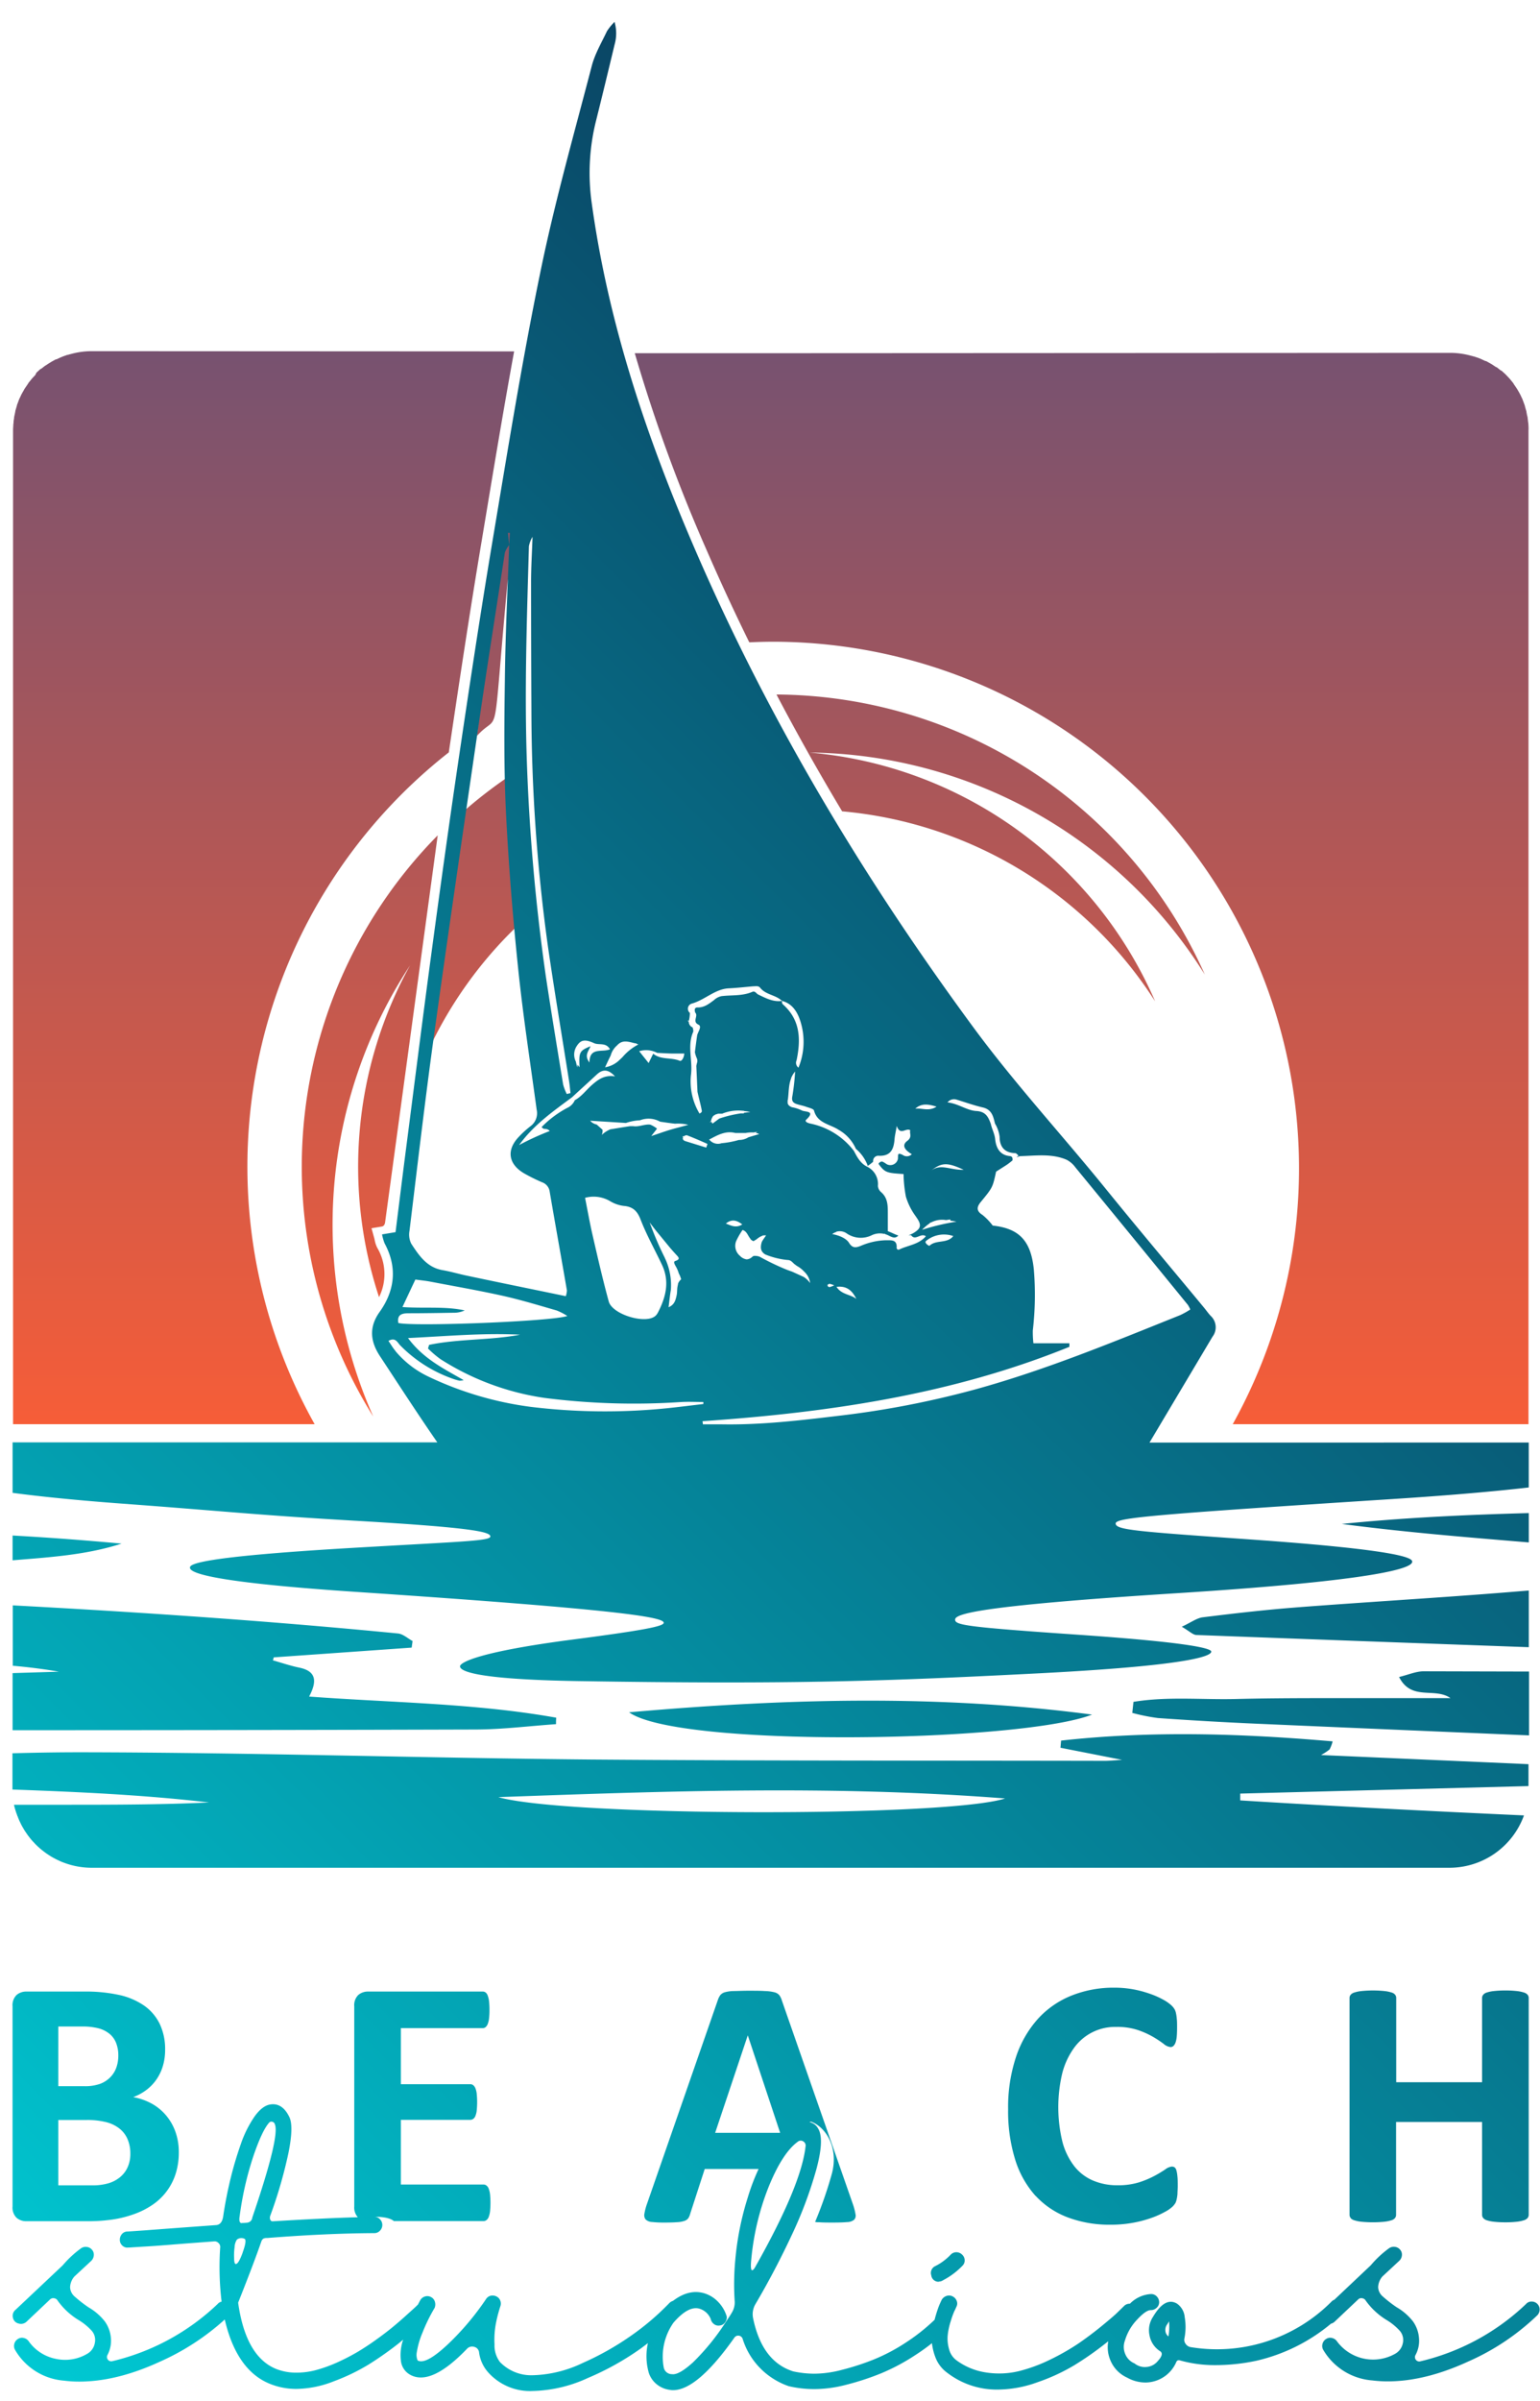 <?xml version="1.0" encoding="UTF-8"?>
<svg data-bbox="2.89 5.08 354.32 549.413" viewBox="0 0 357.29 556.87" xmlns="http://www.w3.org/2000/svg" data-type="ugc">
    <g>
        <defs>
            <linearGradient gradientUnits="userSpaceOnUse" y2="81.46" x2="178.78" y1="330.28" x1="178.78" id="95048e4d-3dc9-4f4b-b84d-081c772b4078">
                <stop stop-color="#f65d38" offset="0"/>
                <stop stop-color="#775270" offset="1"/>
            </linearGradient>
            <linearGradient gradientUnits="userSpaceOnUse" y2="191.61" x2="329.06" y1="531.4" x1="-10.73" id="b7ba6de0-ca33-4b17-9131-b9eb7c18281c">
                <stop stop-color="#00c8d2" offset="0"/>
                <stop stop-color="#0a4665" offset="1"/>
            </linearGradient>
        </defs>
        <path d="M97.31 320.21c.31.77.63 1.54 1 2.3-.47-.74-.93-1.49-1.38-2.24Zm-8-36.49 12.24-90A109.44 109.44 0 0 0 86.6 328.51a109.6 109.6 0 0 1 8.54-104.65 96.6 96.6 0 0 0-7.2 76.95 12 12 0 0 0-.42-11.45 6.8 6.8 0 0 1-.59-1.77 7 7 0 0 0-.17-.7l-.57-2.06 2.39-.39a.84.84 0 0 0 .69-.72ZM279.52 226a109.51 109.51 0 0 0-99.37-64.94q7.14 13.6 15.23 27.09A96.36 96.36 0 0 1 268 232.22a96.46 96.46 0 0 0-80.16-57.7A109.4 109.4 0 0 1 279.52 226m-163.47-44.56a108 108 0 0 0-9.61 7.71l-7.66 55.74a96.4 96.4 0 0 1 19.35-28.3c1.45-1.47 3-2.89 4.48-4.27l-2.79-33.45c-1.28.83-2.53 1.69-3.77 2.57m-11.92-7c2.34-15.75 4.85-32.48 7.66-49.21.47-2.85.95-5.69 1.42-8.54 1.93-11.57 3.91-23.4 6.07-35.2l-98-.05a18 18 0 0 0-4.8.65l-.48.12-.22.08h-.15l-.4.15c-.27.09-.55.19-.82.3l-.47.2-.86.4h-.15l-.31.18c-.28.15-.55.29-.82.46s-.25.16-.37.23-.55.35-.81.54h-.06l-.33.25-.69.54h-.11l-.28.25-.69.63-.29.58c-.24.25-.49.5-.72.76l-.11.13c-.09.1-.17.22-.26.33s-.36.43-.53.65v.06c-.11.14-.2.29-.3.43l-.47.69-.06.09c-.09.14-.17.3-.25.45s-.28.47-.41.72a1 1 0 0 0-.07.13c-.08.15-.14.3-.21.45s-.23.46-.33.69c-.08.19-.15.39-.22.59s-.21.53-.3.79a.14.14 0 0 1 0 .07c-.06.19-.11.39-.17.58s-.15.48-.21.73a.4.4 0 0 1 0 .1c-.05.22-.09.45-.14.67s-.1.46-.14.69c0 .28-.08.56-.11.85s0 .46-.07.69c0 .45-.06.9-.06 1.36v230.58H73a122.13 122.13 0 0 1 31.15-155.82Zm12-48-5.49 44.23c5.61-6.18 3.4 4.06 7.12-35.76l2.6-10.36-2-3.29ZM354.6 98.48c0-.23-.05-.46-.08-.69s-.06-.57-.1-.85c0-.23-.09-.46-.14-.69s-.08-.45-.13-.67v-.1c-.06-.25-.14-.49-.21-.73s-.1-.39-.16-.58v-.07c-.09-.26-.19-.52-.29-.79s-.15-.4-.23-.59v-.06l-.33-.69-.21-.45a1 1 0 0 1-.07-.13c-.13-.25-.27-.49-.41-.73s-.17-.3-.26-.44l-.06-.09c-.14-.23-.31-.46-.46-.69l-.3-.43v-.06l-.52-.65-.27-.33a.7.7 0 0 0-.11-.13c-.23-.26-.47-.51-.71-.76l-.25-.26c-.22-.22-.46-.42-.69-.63l-.27-.25h-.12c-.22-.19-.46-.37-.69-.55l-.32-.25h-.12c-.26-.19-.53-.36-.8-.54s-.25-.16-.37-.23-.55-.31-.82-.46l-.32-.18h-.15l-.86-.4-.46-.2c-.27-.11-.55-.21-.83-.3-.13 0-.26-.11-.4-.15h-.15l-.22-.08-.48-.12a18.2 18.2 0 0 0-4.81-.65l-157.49.08h-31.66a372 372 0 0 0 16.69 45.7c3.08 7.09 6.39 14.25 9.88 21.35 1.93-.09 3.86-.14 5.81-.14A122.13 122.13 0 0 1 286 330.28h68.62V99.84c.03-.46.01-.91-.02-1.36" fill="url(#95048e4d-3dc9-4f4b-b84d-081c772b4078)"/>
        <path d="M129 399.84c0-.5 0-1 .05-1.5-18.79-3.36-37.93-3.46-57.33-4.9 1.81-3.44 1.78-5.87-2.28-6.71-2.07-.42-4.08-1.12-6.12-1.69.07-.23.13-.46.19-.69l32-2.26.21-1.53c-1.12-.6-2.2-1.63-3.37-1.75-29.72-2.9-59.49-4.92-89.39-6.52v14c3.58.32 7.15.76 10.71 1.38L2.92 388v13.24q53.69 0 107.38-.16c6.22-.01 12.45-.81 18.7-1.24m171.59-27.06c-7.2.56-14.38 1.39-21.55 2.28-1.38.17-2.67 1.17-4.86 2.19 1.82 1.05 2.58 1.88 3.38 1.91q38.6 1.44 77.13 2.83v-13.14l-6.53.53c-15.88 1.25-31.75 2.18-47.6 3.4Zm54.1-15.09v-6.8c-14.49.39-29 1.06-43.39 2.52 14.41 1.9 28.89 3.08 43.36 4.28Zm-30.09 31.22c2.87 5.64 8.25 2.31 11.92 4.89h-25c-8.14 0-16.37 0-24.55.2-8 .22-16.1-.64-24 .67l-.27 2.56a46 46 0 0 0 5.94 1.19q11.16.79 22.34 1.29 31.88 1.39 63.77 2.73v-14.8l-24.46-.06c-1.79.01-3.5.79-5.72 1.33ZM2.92 356.09v5.75c8.48-.7 17-1.2 25.29-3.87q-12.64-1.17-25.29-1.88m305.55 49.61a8.7 8.7 0 0 0 .71-1.87c-21.21-1.84-42.09-2.5-63-.18-.05.55-.09 1.11-.14 1.66l14.29 2.81c-2 .12-3 .23-3.95.23-39.78-.08-79.56 0-119.34-.31-39.52-.36-79-1.63-118.56-1.68-5.2 0-10.39.09-15.59.23V415c15.24.55 30.46 1.23 45.61 3-11.35.53-22.67.53-34 .53H3.24A17.4 17.4 0 0 0 4 421c0 .05 0 .11.07.17.13.36.27.72.43 1.07.06.14.13.27.19.4s.26.54.4.81l.27.46c.13.23.27.47.41.69l.33.48c.14.21.28.42.43.62l.37.48c.15.19.3.38.46.56s.28.32.43.47.31.34.47.5l.47.46.49.44.53.44.5.39.57.42.5.33.63.4.49.27.7.37.44.2c.26.13.52.25.79.36l.24.09a18.3 18.3 0 0 0 6.68 1.26h315A18.39 18.39 0 0 0 353.57 421c-22-1-43.93-2.12-65.83-3.48v-1.58l66.88-1.74v-5.08L306.49 407a13 13 0 0 0 1.98-1.3m-192.85 11.06c38.68-1.38 77.31-2.82 117.56.31-13.42 4.38-101.88 4.22-117.56-.31m151.07-82.22Q274 322.27 281.3 310a3.59 3.59 0 0 0-.42-4.85c-.54-.58-1-1.24-1.49-1.84-7.62-9.21-15.33-18.34-22.86-27.63-10.15-12.52-21.08-24.37-30.67-37.39-25.36-34.44-47.25-70.88-64.29-110.14-11.29-26-20.37-52.7-24.28-81a49.8 49.8 0 0 1 1.05-19.37c1.45-5.79 2.84-11.59 4.24-17.4a9.6 9.6 0 0 0 0-5.3 12.8 12.8 0 0 0-1.76 2.15c-1.25 2.64-2.78 5.23-3.51 8-4.17 16-8.71 32-12 48.16-4.24 20.6-7.58 41.4-11.06 62.16-2.79 16.65-5.3 33.35-7.78 50.06-2.26 15.26-4.37 30.53-6.43 45.82s-4 30.82-6 46.23c-.77 6-1.51 12-2.27 18.08l-3.13.52a11 11 0 0 0 .59 2.08c3 5.56 2.38 10.95-1.16 15.91-2.6 3.64-2.08 7 .13 10.32 4.39 6.66 8.72 13.36 13.26 19.92H2.92v11.71c6.58.87 15 1.73 25.57 2.51 23.24 1.71 31 2.64 54.69 4 26.69 1.57 30.58 2.55 30.58 3.6s-6.26 1.15-32 2.65c-36.06 2.11-37.69 3.82-37.69 4.57 0 .92 2.29 3.2 38 5.6 62.14 4.16 71.92 5.9 71.92 7.2 0 .77-4 1.66-20.91 3.86-22.13 2.87-26.35 5.36-26.35 6.24s2.2 3 27.26 3.42c51 .81 71.85 0 107.82-1.84 38.13-2 39.21-4.43 39.21-5s-3-2-31.21-3.93c-25.71-1.77-28.22-2.22-28.22-3.48s4.6-3.16 51.3-6.12c53.71-3.4 54.75-6.58 54.75-7.33s-1.77-2.63-37.64-5.15c-26.38-1.85-31.16-2.21-31.16-3.69 0-1.29 7.12-2 63.7-5.64 13.88-.89 24.32-1.82 32.14-2.72v-10.42ZM221.91 255c2 .61 4 1.33 6.1 1.82s2.43 2.08 2.83 3.73a7.9 7.9 0 0 1 1.08 3.08c0 2.31 1.14 3.72 3.62 3.79.27 0 .52.38.78.58a1.07 1.07 0 0 0-.45.42 2 2 0 0 1 .95-.31c3.57-.1 7.25-.64 10.68.86a5.9 5.9 0 0 1 2 1.75q13.08 15.93 26.11 31.91a6 6 0 0 1 .54 1.05 19 19 0 0 1-2.33 1.3c-15.67 6.29-31.28 12.75-47.6 17.24a214.6 214.6 0 0 1-31.49 6.09c-9.07 1.09-18.14 2.16-27.3 2h-4.36c0-.24-.05-.49-.08-.73 29.18-2 57.88-6.18 85.12-17.25v-.82h-8.35a23 23 0 0 1-.14-3 71 71 0 0 0 .24-14.07c-.67-6.7-3.39-9.56-9.54-10.22a14.3 14.3 0 0 0-2.36-2.46c-1.47-.92-1.38-1.83-.43-3 2.78-3.38 2.77-3.38 3.57-7.05.83-.54 1.69-1.07 2.53-1.62a16 16 0 0 0 1.28-1c0-.48.07-.93-.71-1-2.31-.26-3.12-2-3.32-3.94-.13-1.26-.75-2.31-1-3.5-.58-1.6-1.17-2.88-3.36-3s-4.19-1.73-6.69-2a1.93 1.93 0 0 1 2.08-.65m-63.58 8.51h.34a.94.94 0 0 1 .72-.23c1.6.61 3.17 1.3 4.75 2-.09.28-.19.57-.29.85l-4.85-1.5c-.45-.14-.71-.47-.52-.88Zm-4.09 28.18a74 74 0 0 1-3.51-8.2c.49.66 1 1.31 1.5 1.95l3.29 4q.75.87 1.53 1.71c.48.51.74.93-.39 1.28-.64.2.12 1.14.37 1.71a6.5 6.5 0 0 1 .45 1.16 6 6 0 0 1 .55 1.38 2.46 2.46 0 0 0-.72 1c0 .2-.08.42-.12.67-.13.66-.06 1.35-.2 2-.24 1.08-.46 2.22-1.88 2.8.19-1.4.31-2.73.53-4a14.5 14.5 0 0 0-1.4-7.44Zm-1.66 12.8a2.4 2.4 0 0 1-.64.77c-2.41 1.83-9.9-.47-10.71-3.45-1.39-5.09-2.57-10.24-3.75-15.38-.65-2.82-1.15-5.67-1.74-8.65a7.5 7.5 0 0 1 5.78.76 8.1 8.1 0 0 0 3.14 1.11c2.19.17 3.23 1.21 4 3.27 1.38 3.55 3.27 6.89 4.9 10.35 1.89 3.94.9 7.64-.98 11.24Zm2.91-42.49c-1.28.38-2.54.84-4.39 1.46.63-.83 1-1.27 1.33-1.73a6.8 6.8 0 0 0-1.56-.92c-1.3-.17-2.68.59-4 .35h-.67c-1.51.22-3 .48-4.59.73a6.6 6.6 0 0 0-2 1.31 2.6 2.6 0 0 0 .18-1.21l-1.36-1.21a2.77 2.77 0 0 1-1.51-.88l8.3.52a11.7 11.7 0 0 1 3.26-.62 5.5 5.5 0 0 1 4.69.33c1.11.15 2.25.33 3.43.46a10.1 10.1 0 0 1 3.09.26c-1.69.48-2.97.78-4.2 1.15m9.59-2.54a2 2 0 0 1 .14-.23.2.2 0 0 1 0-.07l.12-.16v-.05l.17-.18.15-.12h.06l.18-.13.19-.1h.07l.16-.07h.07l.21-.08h.95a9.8 9.8 0 0 1 4.74-.68h.29v.06a14 14 0 0 1 1.51.24l-1.5.17v.14h-.73a27.5 27.5 0 0 0-5 1.21l-1.55 1.16-.08-.13-.2-.31-.39.17.31-.29Zm5.54 3.29h2.35a7.4 7.4 0 0 1 1.77-.13c.32 0 .64-.11 1-.19-.16.09-.3.18-.43.27a3.7 3.7 0 0 1 .85.29l-2.52.75a4.06 4.06 0 0 1-2.22.62 21 21 0 0 1-4 .75 2.57 2.57 0 0 1-2.75-.7l-.17-.12c1.98-1.06 3.83-2.13 6.12-1.54m7.11 23.74c-.33.52-.73 1-1 1.55-.42 1.43-.18 2.23.79 2.86a18.2 18.2 0 0 0 5.22 1.3c.81 0 1.14.63 1.64 1l.5.37a6.6 6.6 0 0 1 1.71 1.34 4.35 4.35 0 0 1 1.37 2.64 5.6 5.6 0 0 0-1.49-1.42l-2.65-1.21c-.46-.17-.92-.32-1.37-.5a58 58 0 0 1-5.48-2.59l-.72-.39a3.1 3.1 0 0 0-1.4-.18 1.5 1.5 0 0 0-.33.21 2 2 0 0 1-1.3.58 2.62 2.62 0 0 1-1.56-.83 3 3 0 0 1-.88-3.37 17 17 0 0 1 1.49-2.61 2 2 0 0 1 .26.09c.81.39 1 1.28 1.55 1.91v.07a1.7 1.7 0 0 0 .74.52l.71-.43a4.3 4.3 0 0 1 1.38-.83l.21-.13v.08a2.4 2.4 0 0 1 .61-.03m-9.33-2.74c1.24-1 2.39-.91 3.81.2-1.51.94-2.67.21-3.81-.2M192 298c0-.12.36-.28.53-.27a6 6 0 0 1 1 .34 5.2 5.2 0 0 1-1 .4c-.24.04-.53-.09-.53-.47m2.08.43c2.48-.31 3.71 1 4.6 2.8-1.32-1.09-3.41-.96-4.6-2.79Zm21.68-14.92h.23a5.5 5.5 0 0 1 3.49-.57l1-.15v.27q.66.09 1.44.24a53 53 0 0 0-8 1.9 11.3 11.3 0 0 1 1.86-1.57Zm-.48 3.94a6.6 6.6 0 0 1 5.89-.8c-1.44 1.83-4 .77-5.55 2.27a1.8 1.8 0 0 1-.74-.53c-.38-.49.01-.64.4-.93Zm8.32-16.17c-3.07.13-5.31-1.51-7.56.19 2.43-1.91 3.75-1.95 7.56-.18Zm-6.31-14.65c-1.84 1.2-3.45.26-4.95.48 1.39-1.25 2.91-1.11 4.95-.47Zm-28.44.89c.77 3 3.7 3.15 5.72 4.49a9.44 9.44 0 0 1 4 4.41 9.25 9.25 0 0 1 2.5 3.31 3.5 3.5 0 0 1 .2.5.3.3 0 0 1 0 .17 9 9 0 0 0 1.31-1 1.21 1.21 0 0 1 1.38-1.37c2.75.08 3.41-1.61 3.58-3.86.07-.86.29-1.72.52-3.06.81 2.38 2.11.33 3.13 1-.24.77.52 1.56-.7 2.47s-.81 2 1.06 3.08a1.61 1.61 0 0 1-2.1.18c-1.28-.62-1.06-.12-1.13.93a1.8 1.8 0 0 1-2.55 1.24c-1.14-.76-1.16-.78-1.74-.4a.64.64 0 0 0-.2.31c1.52 2.06 1.9 2.08 5.8 2.35a31 31 0 0 0 .54 5.23 14.9 14.9 0 0 0 2.2 4.45c.77 1.1 1.61 2.23.57 3.25a5.6 5.6 0 0 1-2.16 1.25h.6c1 1.41 2.21-.62 3.43.24-1.66 1.93-4.12 2.08-6.14 3.06a.43.43 0 0 1-.64-.45c.1-1.95-1.4-1.64-2.52-1.68a15.7 15.7 0 0 0-5.85 1.32c-.95.34-1.83.68-2.7-.75-.64-1-2.21-1.7-3.89-2a3.6 3.6 0 0 1 1-.51v-.08h.12a2.8 2.8 0 0 1 2.33.49 5.78 5.78 0 0 0 5.77.35 4.38 4.38 0 0 1 2.83-.3l.2-.05v.1a5 5 0 0 1 .84.33c.77.39 1.55.82 2.26 0-.79-.24-1.6-.71-2.44-1v-4.13c0-1.83 0-3.6-1.57-4.94a2.1 2.1 0 0 1-.73-1.45 4.47 4.47 0 0 0-2.48-4.43c-1.58-.77-2.33-2.22-3.09-3.67a17 17 0 0 0-10.11-6.34c-.51-.11-1.45-.44-.93-.92 2.32-2.16-.48-1.71-1.11-2.16a9 9 0 0 0-2.22-.71c-.56-.19-1.08-.61-1-1.23a2 2 0 0 0 0-.22l-.09-.15.11.05c.27-1.7.14-3.5.79-5.14V250a5.7 5.7 0 0 1 .92-1.51 51 51 0 0 1-.63 5.67c-.27 1.25.23 1.65 1.18 1.94.64.2 1.32.31 1.94.54s1.78.47 1.89.89Zm-28.79-22.62a1.24 1.24 0 0 1 .47-2.17c3-.84 5.37-3.38 8.54-3.53 1.9-.09 3.78-.31 5.67-.47.57 0 1.23-.16 1.6.31 1.3 1.67 3.58 1.66 5 3h.12l-.06.06.06-.05a.14.14 0 0 0 0 .07c2.44.64 3.6 2.69 4.24 4.73a15.76 15.76 0 0 1-.45 10.75 1.41 1.41 0 0 1-.44-1.71c1-4.8.91-9.35-3.14-12.94a.78.78 0 0 1-.21-.83h-.06c-2 .29-3.75-.65-5.48-1.48-.45-.21-.72-.9-1.37-.63-2.3 1-4.77.71-7.16 1a3.63 3.63 0 0 0-1.74.92c-1.14.84-2.23 1.74-3.81 1.7-.76 0-.74.64-.53 1.22.76.77-.78 2.06.73 2.77.72.33.2 1.23-.06 1.82l-.21.51c-.21 1.35-.38 2.71-.55 4.06a6.5 6.5 0 0 0 .39 1.28 1.6 1.6 0 0 1 .16 1c-.09.3-.16.6-.22.9.1 2 .18 4 .27 6 .31 1.45.73 2.9 1 4.35.05.25 0 .43-.53.7a14.48 14.48 0 0 1-2-8.81c.5-3.41-.94-6.88.56-10.19a2.25 2.25 0 0 0-.18-1 1.36 1.36 0 0 1-.86-1.26c-.11-.12-.22-.23-.35-.35l.35.14a7.8 7.8 0 0 0 .25-1.87m-7.7 9.21.14.06c1.12.05 2.23.12 3.35.15h2.91c-.07 1-.62 1.87-1.07 1.68-2-.84-4.36-.16-6.14-1.64-.34.69-.68 1.38-1.06 2.17l-2.2-2.75a5.54 5.54 0 0 1 4.07.33m-9.21-1.66c1-1.11 2-1.1 3.92-.56l.67.11-.09.06.47.15a12.1 12.1 0 0 0-3.66 2.9q-.3.31-.63.6a6.2 6.2 0 0 1-3.45 1.8c.5-1.07.92-2 1.3-2.71a4.67 4.67 0 0 1 1.47-2.35m-9.33.12c.88-1.38 1.83-1.65 4-.66 1.14.53 2.75-.25 3.7 1.42-1.78.81-4.76-.62-4.76 3.07-1.32-1.7-.13-2.68.24-3.78-2.56 1.06-2.71 1.35-2.54 4.87a5 5 0 0 1-.46-.61q0 .3-.06.63c-.14-.47-.25-.91-.34-1.33a3.58 3.58 0 0 1 .22-3.61m4.55 6.69c1.41-1.33 2.7-1.39 4.32.36-2.5-.4-4 .78-5.57 2.18-1.23 1.13-2.25 2.52-3.76 3.34a3.45 3.45 0 0 1-1.46 1.63 24.1 24.1 0 0 0-6.23 4.59v.06l.42.34c.49.07 1 0 1.45.53a62 62 0 0 0-7.1 3.25c3.3-4.6 7.84-7.79 12.28-11.08 1.86-1.73 3.79-3.46 5.65-5.2m-15.66-122.58a6.5 6.5 0 0 1 .84-2.18c-.11 3.44-.33 6.84-.34 10.24q0 14.88.08 29.77a402 402 0 0 0 3.83 54.94c1.51 10.46 3.28 20.89 4.92 31.34.14.89.21 1.8.32 2.7l-.86.22a11.3 11.3 0 0 1-.85-2.21c-1.36-8.33-2.74-16.66-4-25a465 465 0 0 1-4.4-49.44c-.6-16.82-.01-33.59.46-50.38M95 285.47c1.84-15.06 3.59-30.14 5.67-45.17 3.36-24.28 6.92-48.53 10.46-72.78 1.91-13.13 4-26.24 6-39.36a6 6 0 0 1 1-1.77c-.1-.94-.19-1.88-.28-2.82h.44l-.16 2.8c-.37 10.48-.89 20.94-1 31.41-.14 10.14-.24 20.3.25 30.42.59 12.14 1.58 24.27 2.83 36.36 1.13 10.95 2.82 21.85 4.3 32.77a3.73 3.73 0 0 1-1.43 3.84 23 23 0 0 0-2.74 2.5c-2.86 3-2.42 6.23 1.16 8.38a41 41 0 0 0 4.23 2.11 2.68 2.68 0 0 1 1.8 2.18c1.3 7.65 2.69 15.28 4 22.93a5.2 5.2 0 0 1-.26 1.32l-4.84-1c-6.06-1.25-12.12-2.49-18.17-3.77-1.87-.39-3.71-.95-5.59-1.27-3.63-.63-5.46-3.39-7.25-6.12a4.7 4.7 0 0 1-.42-2.96m-.22 19.08c3.5 0 7-.06 10.49-.12a5.8 5.8 0 0 0 2.54-.54c-4.58-1-9.26-.42-14.44-.78 1.09-2.31 2-4.28 3-6.38 1.36.19 2.46.29 3.54.5 5.64 1.08 11.3 2.06 16.9 3.31 4.16.94 8.26 2.19 12.36 3.37a14 14 0 0 1 2.45 1.27c-3.44 1.26-35.59 2.5-39.2 1.63-.34-1.91.77-2.26 2.34-2.26Zm-3 8.78c-.61-.71-1.09-1.55-1.66-2.37 1.61-.91 2.07.33 2.7 1a31.84 31.84 0 0 0 12.15 7.75 14 14 0 0 0 1.61.48 4 4 0 0 0 1-.13c-4.68-2.69-9.34-4.94-12.92-9.76 9-.43 17.48-1.22 26-.78-7 1.33-14.15.92-21.1 2.36-.09.28-.17.56-.26.84a24 24 0 0 0 2.89 2.47 61.1 61.1 0 0 0 24.21 9 164 164 0 0 0 31.73.94c1.68-.09 3.37 0 5.05 0v.47c-2.9.33-5.79.71-8.69 1a142 142 0 0 1-31.39-.35 78.6 78.6 0 0 1-23.89-7.1 22.6 22.6 0 0 1-7.46-5.82Zm161.59 84.29c-16.6 6.45-95.88 7.75-107.42-.53 36.44-3.21 71.89-4.16 107.39.53Zm60 116.75a1.15 1.15 0 0 1-.27-.74v-50.3a1.15 1.15 0 0 1 .27-.74 1.8 1.8 0 0 1 .89-.53 8 8 0 0 1 1.66-.33 26.6 26.6 0 0 1 5.25 0 8.2 8.2 0 0 1 1.65.33 1.65 1.65 0 0 1 .86.53 1.18 1.18 0 0 1 .25.74v19.55h19.92v-19.55a1.15 1.15 0 0 1 .27-.74 1.74 1.74 0 0 1 .86-.53 8 8 0 0 1 1.65-.33 24 24 0 0 1 2.65-.13 23 23 0 0 1 2.59.13 8.2 8.2 0 0 1 1.65.33 1.85 1.85 0 0 1 .89.53 1.2 1.2 0 0 1 .26.74v50.3a1.2 1.2 0 0 1-.26.74 1.85 1.85 0 0 1-.89.53 8.2 8.2 0 0 1-1.65.33 21 21 0 0 1-2.59.13 22 22 0 0 1-2.65-.13 8 8 0 0 1-1.65-.33 1.74 1.74 0 0 1-.86-.53 1.15 1.15 0 0 1-.27-.74V492.1H323.9v21.53a1.18 1.18 0 0 1-.25.74 1.65 1.65 0 0 1-.86.53 8.2 8.2 0 0 1-1.65.33 26.6 26.6 0 0 1-5.25 0 8 8 0 0 1-1.66-.33 1.8 1.8 0 0 1-.89-.53Zm-73.08-5.13a19.45 19.45 0 0 0 7.49 5 27.5 27.5 0 0 0 9.87 1.68 28.3 28.3 0 0 0 5.21-.45 27.5 27.5 0 0 0 4.28-1.13 20.5 20.5 0 0 0 3.17-1.42 8 8 0 0 0 1.75-1.22 4.3 4.3 0 0 0 .66-.84 3.8 3.8 0 0 0 .28-.86 9 9 0 0 0 .18-1.24c0-.48.06-1.06.06-1.75 0-1 0-1.77-.08-2.36a7 7 0 0 0-.24-1.38 1.27 1.27 0 0 0-.42-.66 1.15 1.15 0 0 0-.66-.17 3.1 3.1 0 0 0-1.5.66 28 28 0 0 1-2.47 1.48 21.3 21.3 0 0 1-3.6 1.51 16.3 16.3 0 0 1-5 .68 14.2 14.2 0 0 1-5.7-1.1 11 11 0 0 1-4.32-3.31 15.8 15.8 0 0 1-2.76-5.66 34.1 34.1 0 0 1-.06-15.82 17.3 17.3 0 0 1 2.66-5.83 11.71 11.71 0 0 1 9.89-5 15.2 15.2 0 0 1 5 .72 19.7 19.7 0 0 1 3.58 1.61A25 25 0 0 1 270 474a2.87 2.87 0 0 0 1.57.72 1 1 0 0 0 .66-.24 2.05 2.05 0 0 0 .49-.78 5.6 5.6 0 0 0 .29-1.4c.05-.58.08-1.28.08-2.1s0-1.42-.06-1.94a9 9 0 0 0-.19-1.36 3.2 3.2 0 0 0-.33-.94 4.3 4.3 0 0 0-.76-.93 9.8 9.8 0 0 0-1.95-1.34 19 19 0 0 0-3.15-1.37 25 25 0 0 0-3.81-1 24 24 0 0 0-4.28-.37 26.2 26.2 0 0 0-10 1.85 21.1 21.1 0 0 0-7.8 5.43 25 25 0 0 0-5.06 8.85 37 37 0 0 0-1.81 12.06 37.8 37.8 0 0 0 1.64 11.69 22.5 22.5 0 0 0 4.73 8.41ZM3.84 514.31a3.3 3.3 0 0 1-.93-2.62v-46.42a3.3 3.3 0 0 1 .93-2.62 3.4 3.4 0 0 1 2.28-.8H19.5a36.2 36.2 0 0 1 8.29.82 16.3 16.3 0 0 1 5.72 2.49 11.1 11.1 0 0 1 3.56 4.22 13.6 13.6 0 0 1 1.24 6 13 13 0 0 1-.5 3.65 11 11 0 0 1-1.44 3.1 10.5 10.5 0 0 1-2.32 2.47 11.7 11.7 0 0 1-3.15 1.73 14.2 14.2 0 0 1 4.18 1.44 11.9 11.9 0 0 1 3.33 2.66 12.3 12.3 0 0 1 2.24 3.8 13.8 13.8 0 0 1 .83 4.9 16 16 0 0 1-.78 5.14 13.68 13.68 0 0 1-5.46 7.13 18.7 18.7 0 0 1-4.24 2.1 25.7 25.7 0 0 1-4.92 1.22 39.6 39.6 0 0 1-5.82.39H6.12a3.4 3.4 0 0 1-2.28-.8m9.69-30.52h6a10.4 10.4 0 0 0 3.75-.56 6.55 6.55 0 0 0 2.32-1.52 6.1 6.1 0 0 0 1.4-2.26 8.3 8.3 0 0 0 .45-2.74 7.9 7.9 0 0 0-.49-2.88 5.2 5.2 0 0 0-1.48-2.12 6.8 6.8 0 0 0-2.49-1.3 14.5 14.5 0 0 0-4-.45h-5.46Zm0 23h7.82a13 13 0 0 0 3.81-.48 7.6 7.6 0 0 0 2.67-1.4 6.2 6.2 0 0 0 1.77-2.3 7.4 7.4 0 0 0 .64-3.15 8.3 8.3 0 0 0-.62-3.31 6.2 6.2 0 0 0-1.81-2.45 8.2 8.2 0 0 0-3-1.52 17.7 17.7 0 0 0-4.82-.54h-6.46Zm204.31 22.3a1.6 1.6 0 0 0 .93-.28 17.3 17.3 0 0 0 4.51-3.36 1.7 1.7 0 0 0 .53-1.32 1.8 1.8 0 0 0-.61-1.29 1.86 1.86 0 0 0-1.32-.54 1.8 1.8 0 0 0-1.32.57 13 13 0 0 1-3.57 2.65 1.74 1.74 0 0 0-.93 2.14 1.68 1.68 0 0 0 1.78 1.48Zm139.37 6.43a2 2 0 0 1-.5 1.36 55.1 55.1 0 0 1-16.15 10.8q-9.93 4.56-18.58 4.57a28 28 0 0 1-3.58-.22 14.46 14.46 0 0 1-11.4-7.09 1.8 1.8 0 0 1-.18-1.36 1.85 1.85 0 0 1 .82-1.14 1.7 1.7 0 0 1 1.4-.25 1.9 1.9 0 0 1 1.18.82 10.41 10.41 0 0 0 13.43 2.86 3.62 3.62 0 0 0 1.83-2.54 3.25 3.25 0 0 0-.9-3 13.7 13.7 0 0 0-2.71-2.21 16.5 16.5 0 0 1-5-4.58 1.1 1.1 0 0 0-.85-.57 1 1 0 0 0-.93.29l-5.44 5.14a1.85 1.85 0 0 1-.85.47 41.54 41.54 0 0 1-17.37 8.61 45.4 45.4 0 0 1-9.61 1 29.5 29.5 0 0 1-8.12-1.11.62.62 0 0 0-.78.36 7.84 7.84 0 0 1-7.08 4.78 8.7 8.7 0 0 1-4.36-1.14 7.58 7.58 0 0 1-3.86-4 7.8 7.8 0 0 1-.5-4.42c-.24.2-.49.39-.75.59a73 73 0 0 1-7.18 5 44.8 44.8 0 0 1-8.43 3.89 27.4 27.4 0 0 1-9.15 1.72 18.8 18.8 0 0 1-11.8-3.86 7.83 7.83 0 0 1-2.85-3.79 13 13 0 0 1-.74-3.11q-1.81 1.44-3.84 2.75a47.5 47.5 0 0 1-8 4.26 61 61 0 0 1-8.07 2.64 29.5 29.5 0 0 1-7.4 1 26 26 0 0 1-5.93-.68 17.1 17.1 0 0 1-6.69-4.25 16.76 16.76 0 0 1-4-6.75 1.08 1.08 0 0 0-1.93-.22q-8.58 12.15-14.23 12.15a3.5 3.5 0 0 1-.71-.07 6 6 0 0 1-3-1.25 5.7 5.7 0 0 1-1.89-2.68 14 14 0 0 1-.21-6.91l-1.54 1.16a64.3 64.3 0 0 1-12.4 6.93 32.2 32.2 0 0 1-12.51 3h-.14a13 13 0 0 1-10.44-4.28 8.6 8.6 0 0 1-2.14-4.65 1.47 1.47 0 0 0-1.11-1.29 1.62 1.62 0 0 0-1.68.43q-8.5 8.87-13.36 5.94a4.21 4.21 0 0 1-2-3.26 10.7 10.7 0 0 1 .54-4.79l-1 .83a78 78 0 0 1-7 4.93 46.7 46.7 0 0 1-8.07 3.89 24.3 24.3 0 0 1-8.78 1.78 16.2 16.2 0 0 1-5.79-1.07q-6.43-2.43-9.51-10.79a34.5 34.5 0 0 1-1.24-4.24A56.8 56.8 0 0 1 37 547.73q-9.93 4.56-18.58 4.57a27 27 0 0 1-3.57-.22 14.42 14.42 0 0 1-11.36-7.14 1.8 1.8 0 0 1-.18-1.36 1.85 1.85 0 0 1 .82-1.14 1.68 1.68 0 0 1 1.39-.25 1.9 1.9 0 0 1 1.18.82 10.1 10.1 0 0 0 6.18 4 10.07 10.07 0 0 0 7.26-1.1 3.58 3.58 0 0 0 1.86-2.58 3.24 3.24 0 0 0-.89-3 13.8 13.8 0 0 0-2.72-2.21 16.4 16.4 0 0 1-5-4.58 1.11 1.11 0 0 0-.86-.57 1.05 1.05 0 0 0-.93.29l-5.43 5.14a1.88 1.88 0 0 1-1.86.43A1.72 1.72 0 0 1 3 537.5a1.78 1.78 0 0 1 .61-1.85l10.93-10.3a24.2 24.2 0 0 1 4.22-3.93 1.84 1.84 0 0 1 1.32-.35 1.8 1.8 0 0 1 1.25.64 1.7 1.7 0 0 1 .43 1.32 2 2 0 0 1-.57 1.25l-3.93 3.65a4 4 0 0 0-1 2.5 3 3 0 0 0 1.1 2.18 30 30 0 0 0 3.18 2.47 13.1 13.1 0 0 1 3.79 3.28 7.66 7.66 0 0 1 1.4 3.83 7 7 0 0 1-.83 4 1 1 0 0 0 1.1 1.39 53.1 53.1 0 0 0 24.51-13.29 1.6 1.6 0 0 1 .9-.53A67 67 0 0 1 51.1 521a1.3 1.3 0 0 0-.5-.92 1.24 1.24 0 0 0-1-.29l-6.14.46-5.43.43c-1.53.12-2.92.22-4.19.29l-2.89.18-1.07.07h-.15a1.68 1.68 0 0 1-1.35-.46 1.76 1.76 0 0 1-.58-1.33 2 2 0 0 1 .5-1.36 1.66 1.66 0 0 1 1.29-.57l1.14-.07 3-.21 4.36-.33 5.68-.42 6.44-.47c.85-.09 1.38-.76 1.57-2 .43-2.95 1-5.84 1.68-8.65s1.49-5.5 2.39-8.07a26.2 26.2 0 0 1 3.15-6.37q1.76-2.51 3.61-2.86c1.91-.34 3.41.62 4.5 2.86q1.08 2.14-.21 8.47a106.5 106.5 0 0 1-4.15 14.33 1.4 1.4 0 0 0-.1.89.85.85 0 0 0 .25.43.56.56 0 0 0 .35.1q12.6-.76 19.77-.94a3.36 3.36 0 0 1-.83-2.5v-46.42a3.3 3.3 0 0 1 .93-2.62 3.4 3.4 0 0 1 2.28-.8H112a1.08 1.08 0 0 1 .66.21 1.54 1.54 0 0 1 .49.72 5.4 5.4 0 0 1 .31 1.31 17 17 0 0 1 .1 2 16 16 0 0 1-.1 2 5 5 0 0 1-.31 1.29 1.8 1.8 0 0 1-.49.72 1 1 0 0 1-.66.23H93v13h16.1a1.15 1.15 0 0 1 .68.22 1.8 1.8 0 0 1 .51.7 4.8 4.8 0 0 1 .31 1.28 19.4 19.4 0 0 1 0 3.93 4.6 4.6 0 0 1-.31 1.25 1.5 1.5 0 0 1-.51.68 1.2 1.2 0 0 1-.68.21H93v15h19.18a1.12 1.12 0 0 1 .68.23 1.64 1.64 0 0 1 .52.72 5.6 5.6 0 0 1 .31 1.29 20 20 0 0 1 0 4 5.6 5.6 0 0 1-.31 1.29 1.64 1.64 0 0 1-.52.72 1.12 1.12 0 0 1-.68.23h-20.8c-.7-.6-2.06-1-4.54-1a1.72 1.72 0 0 1 1.32.58 1.88 1.88 0 0 1 0 2.64 1.75 1.75 0 0 1-1.32.57Q75.69 517.92 62 519a1.9 1.9 0 0 0-.9.15 1.3 1.3 0 0 0-.46.64Q58.83 525 55.25 534q1.78 12.66 9 15.44a12.7 12.7 0 0 0 4.5.79 17.7 17.7 0 0 0 4.75-.65 34 34 0 0 0 4.86-1.78 49 49 0 0 0 4.68-2.43q2.15-1.29 4.33-2.86t3.71-2.83c1-.83 2-1.68 2.93-2.53l1.99-1.79c.36-.33.61-.57.75-.71a2 2 0 0 1 .21-.2c.19-.36.38-.73.58-1.09a1.85 1.85 0 0 1 1.14-.82 1.8 1.8 0 0 1 1.36.18 1.75 1.75 0 0 1 .86 1.07 2.13 2.13 0 0 1-.07 1.43A39.5 39.5 0 0 0 98 541a19 19 0 0 0-1.28 4.39 3.3 3.3 0 0 0 .17 2c1.2.71 3.42-.43 6.69-3.43a62.3 62.3 0 0 0 9.18-10.79 1.78 1.78 0 0 1 1.11-.79 2 2 0 0 1 1.32.18 1.74 1.74 0 0 1 .89 1 1.85 1.85 0 0 1 0 1.29 33 33 0 0 0-1 3.82 20.3 20.3 0 0 0-.35 5 6.38 6.38 0 0 0 1.25 4.08 10.07 10.07 0 0 0 7.72 3.07h.14a28.45 28.45 0 0 0 11.4-2.86 65.8 65.8 0 0 0 11.51-6.54 59.6 59.6 0 0 0 8.54-7.33 2 2 0 0 1 .85-.51c2.44-1.86 4.84-2.46 7.22-1.77a7.43 7.43 0 0 1 3.25 2 8.3 8.3 0 0 1 2 3.4 1.92 1.92 0 0 1-.39 1.36 1.62 1.62 0 0 1-1.18.71 1.69 1.69 0 0 1-1.4-.32 2 2 0 0 1-.75-1.18 4.07 4.07 0 0 0-2.78-2.43c-1.67-.38-3.63.72-5.86 3.29a13.7 13.7 0 0 0-2.25 10.44 1.93 1.93 0 0 0 1.93 1.5c1.05.15 2.66-.76 4.82-2.71a53.2 53.2 0 0 0 7.62-9.36c.47-.72 1-1.46 1.43-2.22a4.48 4.48 0 0 0 .64-2.79 61 61 0 0 1 .14-9.29 67.5 67.5 0 0 1 2.9-14.58A48.4 48.4 0 0 1 176 503h-12.5l-3.38 10.41a3.2 3.2 0 0 1-.43 1 1.72 1.72 0 0 1-.86.61 5.8 5.8 0 0 1-1.69.31c-.73.06-1.68.09-2.86.09a25 25 0 0 1-3-.13 2.3 2.3 0 0 1-1.49-.59 1.61 1.61 0 0 1-.28-1.34 13 13 0 0 1 .61-2.31l16.43-47.25a4.1 4.1 0 0 1 .57-1.13 2.16 2.16 0 0 1 1.05-.66 8.4 8.4 0 0 1 2-.28c.85 0 2-.07 3.37-.07 1.62 0 2.91 0 3.87.07a10.3 10.3 0 0 1 2.24.28 2.24 2.24 0 0 1 1.16.68 4.1 4.1 0 0 1 .59 1.24l16.47 47.21a14 14 0 0 1 .61 2.34 1.38 1.38 0 0 1-.33 1.3 2.65 2.65 0 0 1-1.6.53c-.77.07-1.83.11-3.17.11s-2.49 0-3.27-.07c-.38 0-.72 0-1-.08a93 93 0 0 0 3.88-11.15c1.62-6-1.32-10.78-4.75-12.07a.6.6 0 0 0-.43.07 3 3 0 0 1 2 1.49q1.5 2.43-.43 9.54a96 96 0 0 1-5.75 15.3q-3.83 8.18-8.33 15.83a4.6 4.6 0 0 0-.57 3.36q2.07 10 9.29 12.29a23.6 23.6 0 0 0 4.9.54 25.6 25.6 0 0 0 6.43-.9 58 58 0 0 0 7.29-2.36 43 43 0 0 0 7.47-3.93 45 45 0 0 0 6.72-5.31 31 31 0 0 1 1-3.19c.26-.62.49-1.12.68-1.5a2.06 2.06 0 0 1 1.14-.86 1.8 1.8 0 0 1 1.4.14 1.92 1.92 0 0 1 .93 1.07 1.62 1.62 0 0 1-.11 1.36c-.1.24-.25.59-.47 1a21 21 0 0 0-.85 2.39 15.5 15.5 0 0 0-.68 3.22 8.7 8.7 0 0 0 .32 3.18 4.6 4.6 0 0 0 1.75 2.61 15.4 15.4 0 0 0 7 2.82 19.7 19.7 0 0 0 7.4-.32 36.5 36.5 0 0 0 7.29-2.68 54 54 0 0 0 6.58-3.75q2.82-1.94 5.43-4.08c1.74-1.43 3-2.49 3.68-3.18l1.43-1.39a1.8 1.8 0 0 1 1.32-.57h.08A7.43 7.43 0 0 1 267 532h.07a1.75 1.75 0 0 1 1.32.57 1.88 1.88 0 0 1 .54 1.32 1.68 1.68 0 0 1-.58 1.29 1.9 1.9 0 0 1-1.35.54c-.77 0-1.84.75-3.22 2.25a11.84 11.84 0 0 0-2.79 4.82 4.18 4.18 0 0 0 .07 3.11 3.93 3.93 0 0 0 2.15 2.18 3.8 3.8 0 0 0 2.86.82 3.72 3.72 0 0 0 2.57-1.39q1.43-1.57.57-2.22a5.5 5.5 0 0 1-2.5-3.64 5.63 5.63 0 0 1 .79-4.36c1.86-3.14 3.71-4.17 5.57-3.07a4.25 4.25 0 0 1 1.79 3.14 13.4 13.4 0 0 1-.07 4.93 1.52 1.52 0 0 0 .28 1.25 1.74 1.74 0 0 0 1.08.75 37.48 37.48 0 0 0 32.73-10.5 1.56 1.56 0 0 1 .68-.46l8.47-8a23.8 23.8 0 0 1 4.21-3.93 1.87 1.87 0 0 1 1.33-.35 1.82 1.82 0 0 1 1.25.64 1.72 1.72 0 0 1 .43 1.32 2 2 0 0 1-.58 1.25l-3.93 3.65a4 4 0 0 0-1 2.5 3 3 0 0 0 1.11 2.18 30 30 0 0 0 3.18 2.47 13.1 13.1 0 0 1 3.79 3.28 7.64 7.64 0 0 1 1.39 3.83 6.9 6.9 0 0 1-.82 4 1 1 0 0 0 1.14 1.43 53.2 53.2 0 0 0 24.52-13.29 1.62 1.62 0 0 1 1.28-.57 1.8 1.8 0 0 1 1.33.53 1.83 1.83 0 0 1 .55 1.3Zm-301.1-20a9 9 0 0 0 1.14-.07 1.32 1.32 0 0 0 1.29-1.21q6.49-19 5.21-21.66a.75.75 0 0 0-.57-.53.68.68 0 0 0-.71.17q-1.65 1.8-3.72 7.9a75.3 75.3 0 0 0-3.14 13.76c-.19 1.12-.03 1.68.5 1.68Zm.18 6.86c.64-1.76.82-2.81.53-3.14a1.66 1.66 0 0 0-1.86.14 3.37 3.37 0 0 0-.53 1.75 14 14 0 0 0-.11 2.65c0 .83.17 1.25.36 1.25.43.04.96-.84 1.61-2.61Zm109.63-27.77H181L173.49 472Zm8.61 31.85c.19 0 .43-.26.72-.79q10.65-18.87 11.65-27.94a1.1 1.1 0 0 0-.57-1.15 1.05 1.05 0 0 0-1.22.08q-3.57 2.57-6.79 10.5a60.7 60.7 0 0 0-4.07 17.37c-.1 1.32 0 1.97.28 1.97Zm96.7 11.86a6 6 0 0 1-.5.79 2.16 2.16 0 0 0-.35 1.43 1.73 1.73 0 0 0 .71 1.28 14 14 0 0 0 .14-3.46Z" fill="url(#b7ba6de0-ca33-4b17-9131-b9eb7c18281c)"/>
    </g>
</svg>
